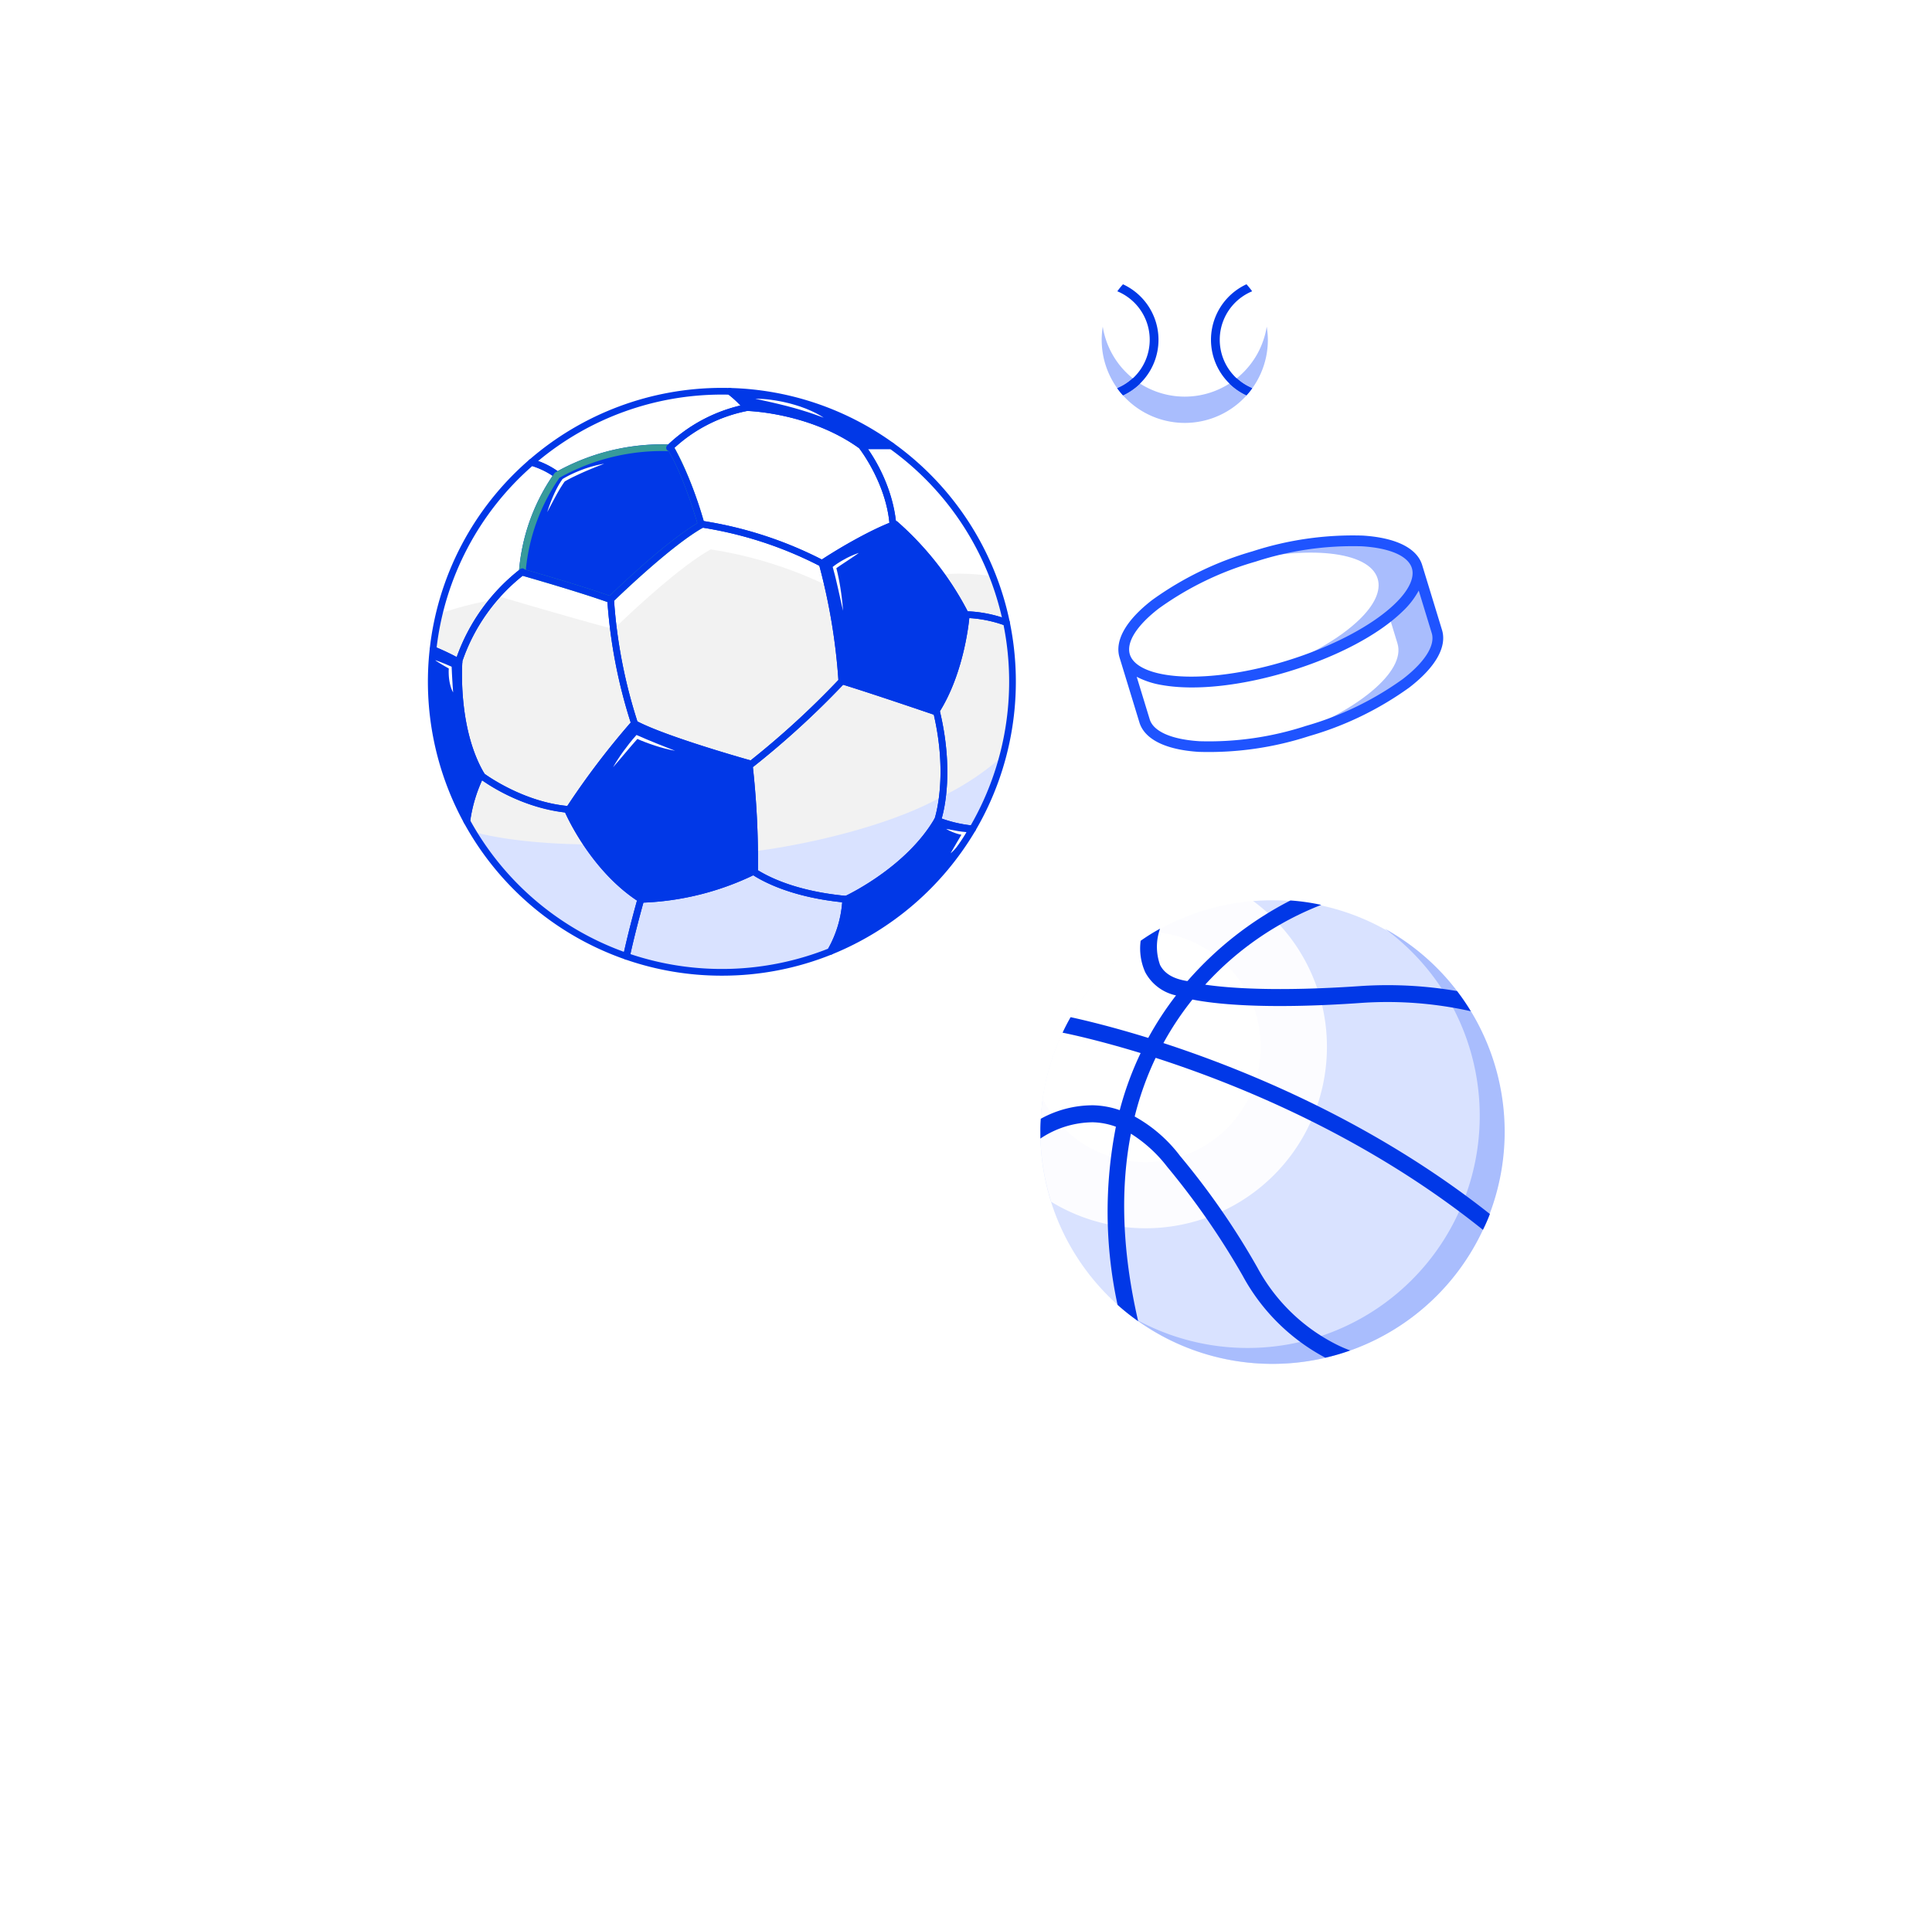 <svg xmlns="http://www.w3.org/2000/svg" xmlns:xlink="http://www.w3.org/1999/xlink" width="338.629" height="334.116" viewBox="0 0 338.629 334.116">
  <defs>
    <filter id="Ellipse_1" x="0" y="13.003" width="251.79" height="251.79" filterUnits="userSpaceOnUse">
      <feOffset dy="20" input="SourceAlpha"/>
      <feGaussianBlur stdDeviation="25" result="blur"/>
      <feFlood flood-color="#c6d2f4"/>
      <feComposite operator="in" in2="blur"/>
      <feComposite in="SourceGraphic"/>
    </filter>
    <filter id="Ellipse_8" x="107.35" y="102.837" width="231.279" height="231.279" filterUnits="userSpaceOnUse">
      <feOffset dy="20" input="SourceAlpha"/>
      <feGaussianBlur stdDeviation="25" result="blur-2"/>
      <feFlood flood-color="#c6d2f4"/>
      <feComposite operator="in" in2="blur-2"/>
      <feComposite in="SourceGraphic"/>
    </filter>
    <filter id="Ellipse_9" x="148.085" y="0" width="119.138" height="119.138" filterUnits="userSpaceOnUse">
      <feOffset input="SourceAlpha"/>
      <feGaussianBlur stdDeviation="15" result="blur-3"/>
      <feFlood flood-color="#c6d2f4"/>
      <feComposite operator="in" in2="blur-3"/>
      <feComposite in="SourceGraphic"/>
    </filter>
    <filter id="Tracé_76" x="121.601" y="39.37" width="205.776" height="186.977" filterUnits="userSpaceOnUse">
      <feOffset dy="20" input="SourceAlpha"/>
      <feGaussianBlur stdDeviation="25" result="blur-4"/>
      <feFlood flood-color="#c6d2f4"/>
      <feComposite operator="in" in2="blur-4"/>
      <feComposite in="SourceGraphic"/>
    </filter>
  </defs>
  <g id="Groupe_18" data-name="Groupe 18" transform="translate(-7.268 -312)">
    <g id="Groupe_15" data-name="Groupe 15" transform="translate(82.268 380.003)">
      <g transform="matrix(1, 0, 0, 1, -75, -68)" filter="url(#Ellipse_1)">
        <circle id="Ellipse_1-2" data-name="Ellipse 1" cx="50.895" cy="50.895" r="50.895" transform="translate(75 68)" fill="#fff"/>
      </g>
      <g id="Layer_1">
        <path id="Tracé_8" data-name="Tracé 8" d="M242.178,9.494a26.916,26.916,0,0,0-13.525,7.049,37.567,37.567,0,0,0-19.668,4.781,14.025,14.025,0,0,0-4.536-2.25A50.737,50.737,0,0,1,237.822,6.62c.464,0,.927.005,1.388.02A17.233,17.233,0,0,1,242.178,9.5Z" transform="translate(-186.296 -6.032)" fill="#fff"/>
        <path id="Tracé_10" data-name="Tracé 10" d="M31.9,149.13l-.025.013a34.24,34.24,0,0,0-6.111,16.925,33.54,33.54,0,0,0-11.092,15.568s-.008.1-.017.273a42.586,42.586,0,0,0-4.547-2.181A50.835,50.835,0,0,1,27.366,146.88,14.025,14.025,0,0,1,31.9,149.13Z" transform="translate(-9.212 -133.838)" fill="#fff"/>
        <path id="Tracé_11" data-name="Tracé 11" d="M31.9,149.13l-.025.013a34.24,34.24,0,0,0-6.111,16.925,36.249,36.249,0,0,0-4.471,4.22q-.318.356-.638.734a31.01,31.01,0,0,0-5.983,10.613s-.008.1-.017.273a42.589,42.589,0,0,0-4.547-2.181c.05-.456.107-.91.168-1.363.227-1.657.537-3.292.919-4.9a50.415,50.415,0,0,1,2.439-7.531A51.061,51.061,0,0,1,26.78,147.4q.289-.261.585-.516a14.024,14.024,0,0,1,4.536,2.25Z" transform="translate(-9.212 -133.838)" fill="#fff"/>
        <path id="Tracé_13" data-name="Tracé 13" d="M881.221,145.23a22.1,22.1,0,0,0-7.162-1.376,44.3,44.3,0,0,0-4.264-7.036,56.878,56.878,0,0,0-4.454-5.329,46.167,46.167,0,0,0-3.605-3.477c-.134.046-.269.093-.408.146-.544-7.643-5.518-13.907-5.518-13.907h5.241a51.007,51.007,0,0,1,17.768,22.887,50.522,50.522,0,0,1,2.4,8.093Z" transform="translate(-779.819 -104.105)" fill="#fff"/>
        <path id="Tracé_14" data-name="Tracé 14" d="M1016.915,459.413a50.744,50.744,0,0,1-7.005,25.794,22.914,22.914,0,0,1-6.168-1.479c.029-.044.053-.09.08-.136a21.587,21.587,0,0,0,.828-4.106,42.475,42.475,0,0,0-1.089-15.006v0c4.48-7.055,5.232-16.629,5.232-16.629-.034-.071-.066-.143-.1-.214a22.1,22.1,0,0,1,7.162,1.376,51.2,51.2,0,0,1,1.063,10.4Z" transform="translate(-914.45 -407.887)" fill="#f2f2f2"/>
        <path id="Tracé_16" data-name="Tracé 16" d="M430.4,959.652a20.144,20.144,0,0,1-2.668,9.137,51.13,51.13,0,0,1-35.756.868c.854-3.935,1.94-7.93,2.529-10.027l.048.03a48.106,48.106,0,0,0,19.691-4.88C416.342,956.16,421.41,958.808,430.4,959.652Z" transform="translate(-357.175 -870.001)" fill="#d9e2ff"/>
        <path id="Tracé_17" data-name="Tracé 17" d="M107.288,785.379c-.589,2.1-1.675,6.091-2.529,10.028a51.074,51.074,0,0,1-26.9-21.818q-.565-.928-1.086-1.884a26.433,26.433,0,0,1,2.5-8.154c.051.088.1.174.157.262,0,0,6.862,5.189,15.263,5.854-.055.088-.109.174-.162.262a40.179,40.179,0,0,0,3.341,5.868,33.962,33.962,0,0,0,9.417,9.583Z" transform="translate(-69.953 -695.751)" fill="#f2f2f2"/>
        <g id="Groupe_2" data-name="Groupe 2" transform="translate(0.588 0.607)">
          <path id="Tracé_9" data-name="Tracé 9" d="M624.248,16.377h-5.241c-8.983-6.5-20.069-6.69-20.069-6.69l-.04.008A17.232,17.232,0,0,0,595.93,6.84a50.663,50.663,0,0,1,28.319,9.538Z" transform="translate(-543.603 -6.84)" fill="#0138e7"/>
          <path id="Tracé_12" data-name="Tracé 12" d="M15.351,538.736a26.46,26.46,0,0,0-2.5,8.154A51.072,51.072,0,0,1,6.93,516.83a42.67,42.67,0,0,1,4.547,2.181C11.372,520.821,10.988,531.261,15.351,538.736Z" transform="translate(-6.62 -471.546)" fill="#0138e7"/>
          <path id="Tracé_15" data-name="Tracé 15" d="M819.568,855.609a51.115,51.115,0,0,1-24.9,21.467,20.141,20.141,0,0,0,2.668-9.137l.086.008s10.784-4.92,15.976-13.817A22.894,22.894,0,0,0,819.568,855.609Z" transform="translate(-724.696 -778.896)" fill="#0138e7"/>
          <path id="Tracé_18" data-name="Tracé 18" d="M803.169,285.3s-.751,9.574-5.232,16.629v0c-.038.063-.08.126-.121.189,0,0-11.044-3.783-16.442-5.424a105.2,105.2,0,0,0-3.436-20.57.4.4,0,0,0-.038-.02c2.657-1.707,8.322-5.2,12.438-6.716.138-.052.273-.1.407-.146a53.158,53.158,0,0,1,12.323,15.842C803.1,285.153,803.134,285.225,803.169,285.3Z" transform="translate(-709.415 -245.94)" fill="#0138e7"/>
          <path id="Tracé_19" data-name="Tracé 19" d="M309.455,688.172l-.187.09a48.107,48.107,0,0,1-19.691,4.88l-.048-.03c-8.379-5.36-12.759-15.452-12.759-15.452.053-.088.107-.174.162-.262A136.817,136.817,0,0,1,288.4,662.29c.017.052.027.078.027.078,4.836,2.59,17.629,6.273,20.052,6.96a147.935,147.935,0,0,1,.973,18.845Z" transform="translate(-252.782 -604.09)" fill="#0138e7"/>
          <path id="Tracé_20" data-name="Tracé 20" d="M201.842,144.517c0,.012,0,.021,0,.033-5.494-1.978-15.484-4.811-15.484-4.811l.005-.086a34.235,34.235,0,0,1,6.111-16.925l.025-.013a37.578,37.578,0,0,1,19.668-4.781l.186.015c2.525,4.159,4.589,10.742,5.383,13.469C211.792,134.753,201.842,144.517,201.842,144.517Z" transform="translate(-170.4 -108.029)" fill="#0138e7"/>
        </g>
        <path id="Tracé_21" data-name="Tracé 21" d="M91.492,389.556a136.986,136.986,0,0,0-11.47,15.107c-8.4-.665-15.263-5.854-15.263-5.854l-.157-.262c-4.363-7.476-3.98-17.915-3.874-19.726.01-.178.017-.274.017-.274A31.365,31.365,0,0,1,67.365,367.2a36.19,36.19,0,0,1,4.471-4.22l-.005.086s9.991,2.833,15.484,4.811c.09,1.745.252,3.471.463,5.144a92.408,92.408,0,0,0,3.714,16.535Z" transform="translate(-55.283 -330.75)" fill="#fff"/>
        <path id="Tracé_22" data-name="Tracé 22" d="M402.9,646.917l-.113.13c-.123-.526-.242-1.068-.363-1.627.241.791.413,1.31.476,1.5Z" transform="translate(-366.688 -588.111)" fill="#fff"/>
        <path id="Tracé_23" data-name="Tracé 23" d="M369.544,493.866a94.266,94.266,0,0,1-3.2-14.766c.424.146.834.29,1.224.43A91.876,91.876,0,0,0,369.544,493.866Z" transform="translate(-333.811 -436.559)" fill="#fff"/>
        <path id="Tracé_24" data-name="Tracé 24" d="M401.251,296.754a149.626,149.626,0,0,1-15.865,14.527s-.141-.038-.4-.113c-2.424-.686-15.217-4.37-20.052-6.96,0,0-.01-.027-.027-.078a89.764,89.764,0,0,1-4.176-21.679c0-.012,0-.021,0-.033s9.95-9.764,15.895-13.1c.053-.03.107-.061.161-.09a67.684,67.684,0,0,1,20.987,6.862.266.266,0,0,1,.038.02,105.223,105.223,0,0,1,3.436,20.57C401.249,296.706,401.251,296.729,401.251,296.754Z" transform="translate(-328.699 -245.324)" fill="#f2f2f2"/>
        <path id="Tracé_25" data-name="Tracé 25" d="M398.781,280.06a71.986,71.986,0,0,0-20.518-6.4c-.058.03-.115.063-.17.1-6.285,3.527-16.805,13.848-16.805,13.848s0,.023,0,.035q.035.689.084,1.373c-.3-2.1-.537-4.307-.652-6.542,0-.012,0-.021,0-.033s9.95-9.764,15.895-13.1c.053-.03.107-.061.161-.09a67.682,67.682,0,0,1,20.987,6.862.263.263,0,0,1,.038.02s.426,1.519.98,3.93Z" transform="translate(-328.69 -245.342)" fill="#fff"/>
        <path id="Tracé_26" data-name="Tracé 26" d="M667,602.738c-.027.046-.052.091-.08.136-5.192,8.9-15.976,13.817-15.976,13.817l-.086-.008c-8.995-.844-14.062-3.492-16.157-4.872l.187-.09s.048-3.272-.093-7.525a110.273,110.273,0,0,0-.879-11.319c.258.075.4.113.4.113a149.722,149.722,0,0,0,15.865-14.527c0-.025,0-.048,0-.073,5.4,1.642,16.442,5.424,16.442,5.424.04-.063.083-.126.121-.189a46.891,46.891,0,0,1,1.262,8.244,30.441,30.441,0,0,1-1,10.868Z" transform="translate(-577.632 -527.032)" fill="#f2f2f2"/>
        <path id="Tracé_27" data-name="Tracé 27" d="M516.174,59.5c-4.116,1.517-9.781,5.01-12.437,6.716a67.676,67.676,0,0,0-20.987-6.862c-.053.028-.107.059-.161.09-.793-2.728-2.857-9.31-5.383-13.469l-.186-.015a26.911,26.911,0,0,1,13.525-7.049l.04-.008s11.086.191,20.069,6.69c0,0,4.973,6.264,5.519,13.907Z" transform="translate(-434.663 -35.446)" fill="#fff"/>
        <path id="Tracé_28" data-name="Tracé 28" d="M513.038,49.3c-9.461-6.612-20.9-6.809-20.9-6.809l-.042.008a28.451,28.451,0,0,0-13.282,6.489,30.893,30.893,0,0,0-1.582-3.015l-.186-.015a26.912,26.912,0,0,1,13.525-7.049l.04-.008s11.086.191,20.069,6.69a27.6,27.6,0,0,1,2.355,3.708Z" transform="translate(-434.691 -35.446)" fill="#fff"/>
        <path id="Tracé_29" data-name="Tracé 29" d="M235.5,158.347c.148-.51.323-1.011.51-1.508s.385-.989.6-1.474.444-.968.7-1.436a11.454,11.454,0,0,1,.852-1.375l.031-.043.046-.028a17.667,17.667,0,0,1,1.724-.907c.583-.277,1.184-.519,1.787-.745s1.219-.421,1.842-.585a17.581,17.581,0,0,1,1.887-.407c-.6.237-1.2.453-1.79.7s-1.179.483-1.76.741-1.154.529-1.726.8-1.135.575-1.672.883l.078-.071c-.151.206-.3.415-.439.634s-.282.435-.416.66c-.267.448-.525.9-.777,1.366s-.5.926-.746,1.393l-.74,1.4Z" transform="translate(-214.589 -136.535)" fill="#fff"/>
        <path id="Tracé_30" data-name="Tracé 30" d="M800.813,336l-.836-3.761-.434-1.87c-.078-.31-.152-.621-.236-.927s-.162-.615-.247-.922l-.05-.181.148-.116a12.444,12.444,0,0,1,1.046-.72c.352-.228.723-.426,1.089-.629s.748-.377,1.132-.545a12.453,12.453,0,0,1,1.175-.451c-.337.253-.685.483-1.028.717l-1.034.69-1.031.684c-.339.228-.684.465-1.005.7l.1-.3c.172.626.317,1.256.445,1.89s.24,1.268.34,1.9.184,1.275.258,1.914.134,1.28.171,1.924Z" transform="translate(-728.063 -296.944)" fill="#fff"/>
        <path id="Tracé_31" data-name="Tracé 31" d="M13.49,537.281c.486.158.96.34,1.43.529.234.095.47.189.7.291s.466.2.7.3l.131.059.008.172.049,1.073.059,1.076.067,1.079c.025.361.056.723.076,1.1a5.15,5.15,0,0,1-.425-1.033,8.014,8.014,0,0,1-.243-1.088,9.449,9.449,0,0,1-.1-1.107,9.03,9.03,0,0,1,.024-1.116l.139.233c-.223-.119-.441-.248-.662-.37s-.439-.253-.656-.382c-.435-.259-.867-.526-1.287-.818Z" transform="translate(-12.292 -489.573)" fill="#fff"/>
        <path id="Tracé_32" data-name="Tracé 32" d="M646.351,21.506a20.084,20.084,0,0,1,3.131.234c.519.073,1.034.17,1.548.272.258.047.512.114.767.172s.511.119.764.188l.756.215.75.236c.25.079.495.177.741.265s.494.178.733.286a16.81,16.81,0,0,1,2.79,1.446c-.988-.352-1.955-.717-2.943-1.026-.494-.155-.986-.312-1.483-.453l-.744-.216-.749-.2c-.248-.073-.5-.136-.75-.2l-.753-.187c-.251-.061-.5-.127-.754-.184s-.5-.117-.757-.178c-1.011-.23-2.025-.449-3.049-.671Z" transform="translate(-588.958 -19.595)" fill="#fff"/>
        <path id="Tracé_33" data-name="Tracé 33" d="M365.6,690.941c.276-.494.579-.97.885-1.444s.629-.937.961-1.393.675-.9,1.023-1.35.721-.871,1.095-1.3l.137-.156.194.088c.532.241,1.078.474,1.623.7s1.093.449,1.64.676,1.1.442,1.651.656,1.106.428,1.66.654c-.588-.1-1.169-.236-1.747-.384s-1.15-.318-1.717-.5-1.129-.386-1.689-.592-1.107-.44-1.659-.685l.331-.069c-.749.826-1.467,1.684-2.194,2.538l-1.088,1.287c-.367.426-.73.856-1.107,1.278Z" transform="translate(-333.137 -624.449)" fill="#fff"/>
        <path id="Tracé_34" data-name="Tracé 34" d="M1023.11,870.79c.271.044.536.093.8.144l.789.15c.524.1,1.046.186,1.555.228l.428.036-.206.382c-.17.317-.35.618-.542.915s-.394.587-.606.869a9.771,9.771,0,0,1-1.44,1.559c.163-.318.344-.617.516-.923l.524-.9,1.053-1.789.222.417a7.236,7.236,0,0,1-1.611-.394q-.386-.139-.758-.309a6.882,6.882,0,0,1-.725-.381Z" transform="translate(-932.264 -793.469)" fill="#fff"/>
        <path id="Tracé_35" data-name="Tracé 35" d="M1024.736,375.411a22.1,22.1,0,0,0-7.162-1.376A44.307,44.307,0,0,0,1013.31,367a37.64,37.64,0,0,1,9.026.319,50.541,50.541,0,0,1,2.4,8.093Z" transform="translate(-923.334 -334.286)" fill="#f2f2f2"/>
        <path id="Tracé_36" data-name="Tracé 36" d="M91.492,432.866a136.99,136.99,0,0,0-11.47,15.107c-8.4-.665-15.263-5.854-15.263-5.854l-.157-.262c-4.363-7.476-3.98-17.915-3.874-19.726.01-.178.017-.273.017-.273a31.364,31.364,0,0,1,6.621-11.348s13.641,4.041,20.412,5.82a92.409,92.409,0,0,0,3.714,16.535Z" transform="translate(-55.283 -374.059)" fill="#f2f2f2"/>
        <path id="Tracé_37" data-name="Tracé 37" d="M118.432,888.391c-.589,2.1-1.675,6.091-2.529,10.028A51.074,51.074,0,0,1,89,876.6c3.869,1.018,10.226,2.095,20.014,2.207A33.963,33.963,0,0,0,118.432,888.391Z" transform="translate(-81.097 -798.763)" fill="#d9e2ff"/>
        <path id="Tracé_38" data-name="Tracé 38" d="M20.657,418.771a31.01,31.01,0,0,0-5.983,10.614s-.008.1-.017.273a42.6,42.6,0,0,0-4.547-2.181c.05-.456.107-.91.168-1.363.227-1.657.537-3.292.919-4.9a54.836,54.836,0,0,1,9.459-2.449Z" transform="translate(-9.212 -381.586)" fill="#f2f2f2"/>
        <path id="Tracé_39" data-name="Tracé 39" d="M675.059,810.466c-.027.046-.052.091-.08.136C669.787,819.5,659,824.419,659,824.419l-.086-.008c-8.995-.844-14.062-3.492-16.157-4.872l.187-.09,0-3.458c7.893-.964,23.2-4.131,32.943-9.631A11.529,11.529,0,0,1,675.059,810.466Z" transform="translate(-585.687 -734.76)" fill="#d9e2ff"/>
        <path id="Tracé_40" data-name="Tracé 40" d="M1017.106,726.721a50.563,50.563,0,0,1-5.328,12.791,22.916,22.916,0,0,1-6.168-1.479c.028-.044.053-.09.08-.136a21.6,21.6,0,0,0,.828-4.106,47.273,47.273,0,0,0,10.589-7.071Z" transform="translate(-916.318 -662.192)" fill="#d9e2ff"/>
        <path id="Tracé_41" data-name="Tracé 41" d="M202.958,15.88a.59.59,0,0,1-.369-.131,13.472,13.472,0,0,0-4.346-2.148.588.588,0,0,1-.2-1A51.493,51.493,0,0,1,231.795,0c.495,0,.954.006,1.4.02a.584.584,0,0,1,.346.126,17.8,17.8,0,0,1,3.07,2.957.588.588,0,0,1-.361.939,26.356,26.356,0,0,0-13.216,6.89.6.6,0,0,1-.454.168,36.749,36.749,0,0,0-19.342,4.708A.583.583,0,0,1,202.958,15.88Zm-3.372-3.055a14.272,14.272,0,0,1,3.426,1.768A38.176,38.176,0,0,1,222.4,9.909a27.8,27.8,0,0,1,12.65-6.825,19.324,19.324,0,0,0-2.082-1.895c-.377-.009-.764-.013-1.176-.013a50.326,50.326,0,0,0-32.209,11.649Z" transform="translate(-180.268)" fill="#0138e7"/>
        <path id="Tracé_42" data-name="Tracé 42" d="M618.2,10.915h-5.24a.587.587,0,0,1-.345-.112c-8.4-6.077-18.828-6.549-19.68-6.577h0A.587.587,0,0,1,592.388,4,16.658,16.658,0,0,0,589.52,1.25.588.588,0,0,1,589.883.2h.016a51.2,51.2,0,0,1,28.647,9.648.588.588,0,0,1-.344,1.065Zm-5.051-1.176h3.169a49.99,49.99,0,0,0-24.74-8.288,15.674,15.674,0,0,1,1.554,1.605c1.681.064,11.628.7,20.017,6.683Z" transform="translate(-536.969 -0.182)" fill="#0138e7"/>
        <path id="Tracé_43" data-name="Tracé 43" d="M8.616,176.475a.594.594,0,0,1-.286-.074,42.226,42.226,0,0,0-4.484-2.151.588.588,0,0,1-.362-.608,51.321,51.321,0,0,1,17.455-33.228.588.588,0,0,1,.566-.115,14.646,14.646,0,0,1,4.725,2.351.588.588,0,0,1,.024.9,33.971,33.971,0,0,0-5.941,16.538.588.588,0,0,1-.222.424A32.763,32.763,0,0,0,9.215,175.727c0,.043-.007.108-.012.194a.589.589,0,0,1-.587.557ZM4.7,173.334c1.4.589,2.6,1.185,3.512,1.668a34,34,0,0,1,10.941-15.252,34.72,34.72,0,0,1,5.88-16.523,14.409,14.409,0,0,0-3.577-1.7A50.134,50.134,0,0,0,4.7,173.334Z" transform="translate(-3.172 -127.815)" fill="#0138e7"/>
        <path id="Tracé_44" data-name="Tracé 44" d="M6.817,541.441a.587.587,0,0,1-.515-.305A51.657,51.657,0,0,1,.313,510.728a.588.588,0,0,1,.807-.479,43.62,43.62,0,0,1,4.611,2.211.588.588,0,0,1,.3.548c-.114,1.958-.465,12.1,3.8,19.4a.588.588,0,0,1,.019.559,25.741,25.741,0,0,0-2.445,7.97.587.587,0,0,1-.475.5.558.558,0,0,1-.107.01ZM1.4,511.641c-.15,1.585-.226,3.191-.226,4.786a50.444,50.444,0,0,0,5.352,22.61,27.067,27.067,0,0,1,2.127-6.317c-4.045-7.176-3.935-16.743-3.815-19.409-.85-.462-2.033-1.065-3.437-1.67Z" transform="translate(0 -464.901)" fill="#0138e7"/>
        <path id="Tracé_45" data-name="Tracé 45" d="M875.193,139.786a.6.6,0,0,1-.188-.031,21.39,21.39,0,0,0-6.969-1.345h-.005a.588.588,0,0,1-.53-.335,52.878,52.878,0,0,0-11.918-15.427l-.075.028a.588.588,0,0,1-.793-.509c-.526-7.377-5.344-13.522-5.392-13.584a.587.587,0,0,1,.46-.953h5.241a.59.59,0,0,1,.343.11,51.388,51.388,0,0,1,20.4,31.338.587.587,0,0,1-.575.707Zm-6.792-2.55a22.308,22.308,0,0,1,6,1.089,50.213,50.213,0,0,0-19.567-29.52h-3.9a28.725,28.725,0,0,1,4.891,12.6.587.587,0,0,1,.257.124A54.473,54.473,0,0,1,868.4,137.236Z" transform="translate(-773.791 -98.073)" fill="#0138e7"/>
        <path id="Tracé_46" data-name="Tracé 46" d="M1003.877,479.786a.467.467,0,0,1-.07,0,23.562,23.562,0,0,1-6.328-1.522.587.587,0,0,1-.263-.862c.012-.018.022-.036.033-.055.207-.646,2.357-7.833-.293-18.733a.611.611,0,0,1-.017-.138.6.6,0,0,1,.091-.317c4.044-6.367,5.007-14.963,5.128-16.208l-.029-.062a.588.588,0,0,1,.523-.845,22.949,22.949,0,0,1,7.356,1.407.587.587,0,0,1,.387.438,51.694,51.694,0,0,1-6.011,36.613.587.587,0,0,1-.506.289Zm-5.411-2.4a23.4,23.4,0,0,0,5.1,1.18,50.53,50.53,0,0,0,5.747-35.114,22.758,22.758,0,0,0-6-1.227c-.178,1.78-1.184,9.946-5.157,16.347,2.44,10.244.8,17.132.31,18.814Z" transform="translate(-908.418 -401.878)" fill="#0138e7"/>
        <path id="Tracé_47" data-name="Tracé 47" d="M788.638,871.625a.588.588,0,0,1-.515-.871,19.506,19.506,0,0,0,2.6-8.868.586.586,0,0,1,.556-.572c1.217-.585,10.851-5.4,15.585-13.519a.587.587,0,0,1,.737-.245,22.366,22.366,0,0,0,6.009,1.437.587.587,0,0,1,.437.882,51.876,51.876,0,0,1-25.184,21.714A.592.592,0,0,1,788.638,871.625Zm3.24-9.295a20.259,20.259,0,0,1-1.986,7.54,50.758,50.758,0,0,0,22.68-19.835,23.694,23.694,0,0,1-4.956-1.212C802.689,856.878,793.523,861.54,791.878,862.33Z" transform="translate(-718.076 -772.251)" fill="#0138e7"/>
        <path id="Tracé_48" data-name="Tracé 48" d="M402.673,967.016a51.354,51.354,0,0,1-16.913-2.842.587.587,0,0,1-.381-.68c.811-3.735,1.827-7.533,2.537-10.061a.588.588,0,0,1,.755-.4,48.471,48.471,0,0,0,19.3-4.823.586.586,0,0,1,.576.04c2.172,1.431,7.125,3.955,15.889,4.778a.588.588,0,0,1,.533.6,20.688,20.688,0,0,1-2.741,9.405.589.589,0,0,1-.295.262,51.24,51.24,0,0,1-19.255,3.72Zm-16.034-3.784a50.553,50.553,0,0,0,34.655-.947,19.793,19.793,0,0,0,2.472-8.14c-8.327-.865-13.248-3.25-15.59-4.731a49.135,49.135,0,0,1-19.258,4.8c-.573,2.06-1.51,5.557-2.279,9.022Z" transform="translate(-351.147 -863.964)" fill="#0138e7"/>
        <path id="Tracé_49" data-name="Tracé 49" d="M98.735,789.948a.576.576,0,0,1-.193-.033,51.482,51.482,0,0,1-28.311-23.976.585.585,0,0,1-.067-.36,26.925,26.925,0,0,1,2.559-8.339.588.588,0,0,1,1.034-.035c.03.052.06.1.091.155.82.592,7.245,5.07,14.867,5.673a.588.588,0,0,1,.456.89c.772,1.644,5.049,10.207,12.41,14.915a.59.59,0,0,1,.25.654c-.578,2.057-1.673,6.091-2.52,9.993a.589.589,0,0,1-.575.464Zm-27.38-24.4A50.305,50.305,0,0,0,98.3,788.584c.741-3.321,1.619-6.63,2.278-8.994-8.049-5.345-12.285-14.721-12.6-15.444A33.231,33.231,0,0,1,73.423,758.5,25.76,25.76,0,0,0,71.356,765.545Z" transform="translate(-63.93 -689.705)" fill="#0138e7"/>
        <path id="Tracé_50" data-name="Tracé 50" d="M791.778,296.656a.588.588,0,0,1-.19-.032c-.11-.038-11.1-3.8-16.422-5.418a.589.589,0,0,1-.417-.539,104.767,104.767,0,0,0-3.373-20.282.594.594,0,0,1-.1-.28.588.588,0,0,1,.268-.546c2.927-1.88,8.449-5.261,12.552-6.774.14-.052.281-.1.42-.15a.589.589,0,0,1,.568.1,54.248,54.248,0,0,1,12.476,16.04c.017.035.036.075.054.115l.045.1a.583.583,0,0,1,.057.3c-.031.4-.812,9.777-5.3,16.871a.2.2,0,0,1-.012.02c-.028.047-.059.093-.089.14l-.038.06a.588.588,0,0,1-.5.273ZM775.906,290.2c4.832,1.487,13.568,4.458,15.622,5.159,3.938-6.346,4.883-14.775,5-16.008l-.029-.062a52.894,52.894,0,0,0-11.921-15.432l-.076.027c-3.934,1.451-9.4,4.795-11.935,6.411a106.64,106.64,0,0,1,3.335,19.9Zm-4.27-19.607Z" transform="translate(-702.789 -239.285)" fill="#0138e7"/>
        <path id="Tracé_51" data-name="Tracé 51" d="M283.721,687.671l-.187,0a.59.59,0,0,1-.3-.089l-.034-.021-.02-.013c-8.434-5.394-12.8-15.294-12.981-15.713a.587.587,0,0,1,.037-.54c.055-.091.11-.179.168-.27a138.792,138.792,0,0,1,11.523-15.179.588.588,0,0,1,.916.033c4.9,2.556,17.307,6.127,19.768,6.824a.587.587,0,0,1,.422.482,149.47,149.47,0,0,1,.979,18.936.588.588,0,0,1-.331.52l-.187.09a48.843,48.843,0,0,1-19.773,4.94Zm-12.316-16.029c.769,1.636,5.012,10.132,12.314,14.852a48.513,48.513,0,0,0,19.121-4.755,147.46,147.46,0,0,0-.917-18.011c-3.121-.891-14.544-4.227-19.448-6.717A135.345,135.345,0,0,0,271.405,671.642Zm32.019,10.471h0Z" transform="translate(-246.164 -597.424)" fill="#0138e7"/>
        <path id="Tracé_52" data-name="Tracé 52" d="M195.818,139.068a.593.593,0,0,1-.2-.035c-5.411-1.949-15.345-4.77-15.446-4.8a.588.588,0,0,1-.426-.6l.006-.086a34.484,34.484,0,0,1,6.23-17.244.585.585,0,0,1,.2-.167l.008,0a37.993,37.993,0,0,1,19.994-4.853l.2.016a.586.586,0,0,1,.448.281c2.574,4.241,4.665,10.931,5.445,13.61a.587.587,0,0,1-.277.677c-5.487,3.078-14.593,11.861-15.668,12.9a.589.589,0,0,1-.513.3Zm-14.866-5.833c1.976.567,9.868,2.85,14.692,4.56,1.549-1.5,9.859-9.47,15.372-12.723-.833-2.808-2.734-8.715-5.036-12.628a36.857,36.857,0,0,0-19.133,4.668A34.07,34.07,0,0,0,180.952,133.235Z" transform="translate(-163.786 -101.352)" fill="#379b9b"/>
        <path id="Tracé_53" data-name="Tracé 53" d="M73.982,399.221a.426.426,0,0,1-.047,0c-8.474-.671-15.285-5.756-15.571-5.971a.577.577,0,0,1-.147-.163c-.055-.091-.108-.179-.162-.271-4.431-7.591-4.071-18.039-3.954-20.057.01-.186.018-.286.018-.286a.6.6,0,0,1,.026-.131,33.937,33.937,0,0,1,11.287-15.852.588.588,0,0,1,.795.06c1.651.472,10.308,2.966,15.248,4.745a.588.588,0,0,1,.388.523,88.63,88.63,0,0,0,4.147,21.521.587.587,0,0,1-.113.573,137.455,137.455,0,0,0-11.415,15.034.588.588,0,0,1-.5.277Zm-14.821-6.848c.807.583,7.047,4.932,14.513,5.643a139.252,139.252,0,0,1,11.114-14.623,90.373,90.373,0,0,1-4.079-21.125c-5.02-1.779-13.412-4.191-14.862-4.606a32.64,32.64,0,0,0-10.56,14.967c0,.043-.007.108-.012.194-.114,1.961-.465,12.1,3.8,19.4l.091.154Z" transform="translate(-49.243 -324.718)" fill="#0138e7"/>
        <path id="Tracé_54" data-name="Tracé 54" d="M379.336,305.839a.6.6,0,0,1-.154-.02s-.145-.039-.409-.115c-2.508-.709-15.28-4.388-20.167-7.006a.591.591,0,0,1-.276-.321l-.031-.091a89.988,89.988,0,0,1-4.206-21.834v0c0-.02,0-.039,0-.059a.588.588,0,0,1,.176-.42c.408-.4,10.075-9.856,16.019-13.192.054-.031.112-.064.17-.1a.6.6,0,0,1,.351-.066,68.9,68.9,0,0,1,21.172,6.917c.025.012.048.023.074.038a.586.586,0,0,1,.272.35,106.818,106.818,0,0,1,3.458,20.7c0,.038,0,.071,0,.107a.589.589,0,0,1-.157.4,151.471,151.471,0,0,1-15.937,14.592.587.587,0,0,1-.358.122Zm-19.97-8.07c4.927,2.554,17.275,6.109,19.731,6.8l.115.033A150.271,150.271,0,0,0,394.6,290.5a104.924,104.924,0,0,0-3.342-20.02,67.868,67.868,0,0,0-20.41-6.673c-5.368,3.019-14.17,11.458-15.57,12.815A88.949,88.949,0,0,0,359.366,297.769Zm35.835-7.044h0Zm-3.705-20.12Z" transform="translate(-322.649 -239.295)" fill="#0138e7"/>
        <path id="Tracé_55" data-name="Tracé 55" d="M644.918,611.258h-.038l-.063-.005-.022,0c-9.035-.848-14.179-3.476-16.442-4.968a.588.588,0,0,1-.074-.924,145.123,145.123,0,0,0-.971-18.418.588.588,0,0,1,.745-.648l.112.032A150.654,150.654,0,0,0,643.6,572.177a.581.581,0,0,1,.186-.264.588.588,0,0,1,.538-.106c4.779,1.453,14.081,4.618,16.078,5.3a.587.587,0,0,1,.884.359c2.854,11.738.353,19.135.246,19.444a.622.622,0,0,1-.047.1l-.019.033c-.022.039-.044.077-.068.115C656.168,606.109,645.61,611,645.163,611.2a.591.591,0,0,1-.244.053Zm-15.467-5.67c2.364,1.455,7.2,3.705,15.36,4.482,1.264-.608,10.853-5.424,15.574-13.513l.015-.025c.011-.018.022-.036.033-.055.2-.638,2.282-7.589-.16-18.17-1.212-.415-10.76-3.672-15.891-5.251a150.819,150.819,0,0,1-15.736,14.379.736.736,0,0,1-.077.051,152.682,152.682,0,0,1,.883,18.1Zm31.523-8.87h0Zm0,0h0Z" transform="translate(-571.602 -521.012)" fill="#0138e7"/>
        <path id="Tracé_56" data-name="Tracé 56" d="M497.71,60.774a.584.584,0,0,1-.278-.07,67.863,67.863,0,0,0-20.595-6.771.587.587,0,0,1-.839-.355c-.752-2.584-2.74-8.955-5.176-13.087a.588.588,0,0,1-.241-.981A27.588,27.588,0,0,1,484.416,32.3h0l.058-.011a.461.461,0,0,1,.092-.005c.46.008,11.375.269,20.4,6.8a.546.546,0,0,1,.115.111c.208.262,5.093,6.494,5.645,14.231a.588.588,0,0,1-.383.593c-4.148,1.53-10,5.167-12.323,6.66A.587.587,0,0,1,497.71,60.774Zm-20.725-8.007a69.294,69.294,0,0,1,20.7,6.739,78.6,78.6,0,0,1,11.842-6.429c-.64-6.79-4.814-12.44-5.309-13.088-8.384-6.026-18.749-6.5-19.61-6.527a26.336,26.336,0,0,0-12.753,6.462,65.371,65.371,0,0,1,5.133,12.843Z" transform="translate(-428.638 -29.417)" fill="#0138e7"/>
      </g>
    </g>
    <g transform="matrix(1, 0, 0, 1, 7.27, 312)" filter="url(#Ellipse_8)">
      <circle id="Ellipse_8-2" data-name="Ellipse 8" cx="40.64" cy="40.64" r="40.64" transform="translate(182.35 157.84)" fill="#fff"/>
    </g>
    <g id="basketball" transform="translate(189.617 469.837)">
      <circle id="Ellipse_7" data-name="Ellipse 7" cx="40.64" cy="40.64" r="40.64" transform="translate(0 0)" fill="#d9e2ff"/>
      <path id="Tracé_72" data-name="Tracé 72" d="M77.819,39.6a40.691,40.691,0,0,1-64.7,32.858A40.691,40.691,0,0,0,56.812,4,40.691,40.691,0,0,1,77.819,39.6Z" transform="translate(3.563 0.978)" fill="#a9bdfd"/>
      <path id="Tracé_73" data-name="Tracé 73" d="M50.228,25.794A31.79,31.79,0,0,1,1.907,52.942,40.424,40.424,0,0,1,0,40.659a41.141,41.141,0,0,1,.407-5.775A40.691,40.691,0,0,1,37.182.12,31.714,31.714,0,0,1,50.228,25.794Z" transform="translate(0 -0.076)" fill="#fff" opacity="0.913"/>
      <path id="Tracé_74" data-name="Tracé 74" d="M38.544,24.615A20.193,20.193,0,0,1,.32,33.707,40.691,40.691,0,0,1,19.852,4.46,20.193,20.193,0,0,1,38.544,24.615Z" transform="translate(0.087 1.103)" fill="#fff" opacity="0.913"/>
      <path id="Tracé_75" data-name="Tracé 75" d="M20.206,27.7a54.285,54.285,0,0,0-3.675,10.287,25.3,25.3,0,0,1,7.96,6.918A131.371,131.371,0,0,1,38.034,64.466,32.184,32.184,0,0,0,52.021,78.021,22.1,22.1,0,0,0,54.31,79a37.536,37.536,0,0,1-4.362,1.272,35.274,35.274,0,0,1-14.5-14.395A133.647,133.647,0,0,0,22.228,46.8,24.351,24.351,0,0,0,15.87,41c-1.755,9.016-1.729,19.85,1.272,32.871a39.189,39.189,0,0,1-3.611-2.861,77.174,77.174,0,0,1-.292-31.231A12.487,12.487,0,0,0,9.181,39,16.658,16.658,0,0,0,0,41.857c0-.394,0-.8,0-1.2a22.436,22.436,0,0,1,.076-2.276A18.833,18.833,0,0,1,9.257,36.02a15.349,15.349,0,0,1,4.654.852,56.484,56.484,0,0,1,3.662-10.008c-6.829-2.085-11.762-3.192-13.682-3.573.432-.928.9-1.831,1.411-2.721,2.467.534,7.274,1.679,13.606,3.637a56.676,56.676,0,0,1,4.87-7.452,8.011,8.011,0,0,1-5.4-4.069,10.173,10.173,0,0,1-.8-5.506,34.511,34.511,0,0,1,3.4-2.124,9.461,9.461,0,0,0,0,6.358c.776,1.513,2.289,2.416,4.667,2.81h.153A60.5,60.5,0,0,1,43.832.11a37.626,37.626,0,0,1,5.4.776A54.005,54.005,0,0,0,28.891,14.873c3.993.585,12.385,1.272,27.416.229a72.151,72.151,0,0,1,16.722.89,39.418,39.418,0,0,1,2.416,3.535,67.09,67.09,0,0,0-18.921-1.475c-17.8,1.272-26.526.1-29.87-.572a52.594,52.594,0,0,0-5.086,7.63c15,4.9,37.105,14.051,57.222,29.972a28.774,28.774,0,0,1-1.221,2.772C57.426,41.679,35.134,32.523,20.206,27.7Z" transform="translate(0 -0.078)" fill="#0138e7"/>
    </g>
    <g transform="matrix(1, 0, 0, 1, 7.27, 312)" filter="url(#Ellipse_9)">
      <circle id="Ellipse_9-2" data-name="Ellipse 9" cx="14.569" cy="14.569" r="14.569" transform="translate(193.08 45)" fill="#fff"/>
    </g>
    <g id="tennis" transform="translate(200.352 357)">
      <path id="Tracé_66" data-name="Tracé 66" d="M19.569,34.138A14.569,14.569,0,1,0,5,19.569,14.569,14.569,0,0,0,19.569,34.138Z" transform="translate(-5 -5)" fill="#fff"/>
      <path id="Tracé_67" data-name="Tracé 67" d="M19.569,33.269A14.56,14.56,0,0,1,5.2,21a14.562,14.562,0,1,0,28.939,2.3,14.678,14.678,0,0,0-.2-2.3,14.56,14.56,0,0,1-14.37,12.269Z" transform="translate(-5 -8.731)" fill="#a9bdfd"/>
      <g id="Groupe_16" data-name="Groupe 16" transform="translate(2.752 4.841)">
        <path id="Tracé_68" data-name="Tracé 68" d="M37.216,29.54a9.2,9.2,0,0,1,0-17,14.419,14.419,0,0,0-.993-1.228,10.714,10.714,0,0,0,0,19.455A14.848,14.848,0,0,0,37.216,29.54Z" transform="translate(-13.582 -11.314)" fill="#0138e7"/>
        <path id="Tracé_69" data-name="Tracé 69" d="M9.582,11.314a14.848,14.848,0,0,0-.993,1.228,9.2,9.2,0,0,1,0,17,14.418,14.418,0,0,0,.993,1.228,10.714,10.714,0,0,0,0-19.455Z" transform="translate(-8.589 -11.314)" fill="#0138e7"/>
      </g>
      <g id="Groupe_17" data-name="Groupe 17" transform="translate(2.753 21.321)">
        <path id="Tracé_70" data-name="Tracé 70" d="M38.2,34.553a9.224,9.224,0,0,1-2.717-1.747,14.575,14.575,0,0,1-1.26.908,10.816,10.816,0,0,0,2.984,2.067,14.849,14.849,0,0,0,.993-1.228Z" transform="translate(-14.568 -32.806)" fill="#0138e7"/>
        <path id="Tracé_71" data-name="Tracé 71" d="M11.307,32.806A9.234,9.234,0,0,1,8.59,34.553a14.418,14.418,0,0,0,.993,1.228,10.816,10.816,0,0,0,2.984-2.067A14.458,14.458,0,0,1,11.307,32.806Z" transform="translate(-8.59 -32.806)" fill="#0138e7"/>
      </g>
    </g>
    <g transform="matrix(1, 0, 0, 1, 7.27, 312)" filter="url(#Tracé_76)">
      <path id="Tracé_76-2" data-name="Tracé 76" d="M7274.639,2680.326l4,13.678s-.556,7.739-21,15.4-30.454,0-30.454,0l-4.322-13.952s1.2-9.771,23.129-16.863S7274.639,2680.326,7274.639,2680.326Z" transform="translate(-7026.26 -2581.46)" fill="#fff"/>
    </g>
    <g id="hockey" transform="translate(200.284 416.765) rotate(-17)">
      <path id="Tracé_61" data-name="Tracé 61" d="M53.589,10.057c0,2.218-1.923,4.277-5.189,5.941-4.881,2.49-12.732,4.1-21.606,4.1S10.07,18.487,5.189,16C1.923,14.334,0,12.276,0,10.057,0,4.5,11.992,0,26.794,0S53.589,4.511,53.589,10.057Z" transform="translate(0.937 0.937)" fill="#fff"/>
      <path id="Tracé_62" data-name="Tracé 62" d="M53.589,0V11.894c0,5.546-11.992,10.057-26.795,10.057S0,17.452,0,11.894V0C0,2.218,1.923,4.277,5.189,5.941c4.881,2.49,12.732,4.1,21.606,4.1S43.519,8.43,48.4,5.941C51.654,4.289,53.589,2.231,53.589,0Z" transform="translate(0.937 10.994)" fill="#fff"/>
      <path id="Tracé_63" data-name="Tracé 63" d="M3.611,0C2.391,0,1.183.037,0,.086c13.089.666,23.183,4.868,23.183,9.959,0,2.219-1.923,4.277-5.189,5.941C13.792,18.13,7.37,19.634,0,20c1.183.062,2.391.086,3.611.086,8.862,0,16.725-1.615,21.606-4.1,3.266-1.664,5.189-3.722,5.189-5.941C30.406,4.5,18.4,0,3.611,0Z" transform="translate(24.12 0.949)" fill="#a9bdfd"/>
      <path id="Tracé_64" data-name="Tracé 64" d="M25.217,5.965c-.629.32-1.306.629-2.034.912v5.029C23.183,17,13.089,21.211,0,21.864c1.183.062,2.391.086,3.611.086,14.79,0,26.794-4.5,26.794-10.057V0c0,2.243-1.935,4.3-5.189,5.965Z" transform="translate(24.12 10.982)" fill="#a9bdfd"/>
      <path id="Tracé_65" data-name="Tracé 65" d="M47.007,3.007A56.878,56.878,0,0,0,27.731,0,56.878,56.878,0,0,0,8.455,3.007C3.007,5.053,0,7.888,0,10.994V22.887c0,3.106,3.007,5.941,8.455,7.987a56.878,56.878,0,0,0,19.276,3.007,56.929,56.929,0,0,0,19.276-3.007c5.448-2.046,8.455-4.881,8.455-7.987V10.994c0-3.106-3.007-5.941-8.455-7.987ZM9.12,4.77A54.867,54.867,0,0,1,27.731,1.886,54.867,54.867,0,0,1,46.342,4.77c4.6,1.726,7.235,3.993,7.235,6.224,0,1.75-1.664,3.574-4.671,5.1C44,18.6,36.088,20.1,27.731,20.1S11.462,18.611,6.557,16.1c-3.02-1.541-4.671-3.352-4.671-5.1C1.886,8.763,4.523,6.5,9.12,4.77ZM53.577,22.9c0,2.231-2.638,4.5-7.235,6.224a54.867,54.867,0,0,1-18.611,2.884A54.867,54.867,0,0,1,9.12,29.124C4.523,27.4,1.886,25.131,1.886,22.9V15.1a14.74,14.74,0,0,0,3.821,2.687C10.945,20.459,18.968,22,27.731,22s16.787-1.528,22.025-4.215A14.451,14.451,0,0,0,53.577,15.1Z" fill="#1f54ff"/>
    </g>
  </g>
</svg>
